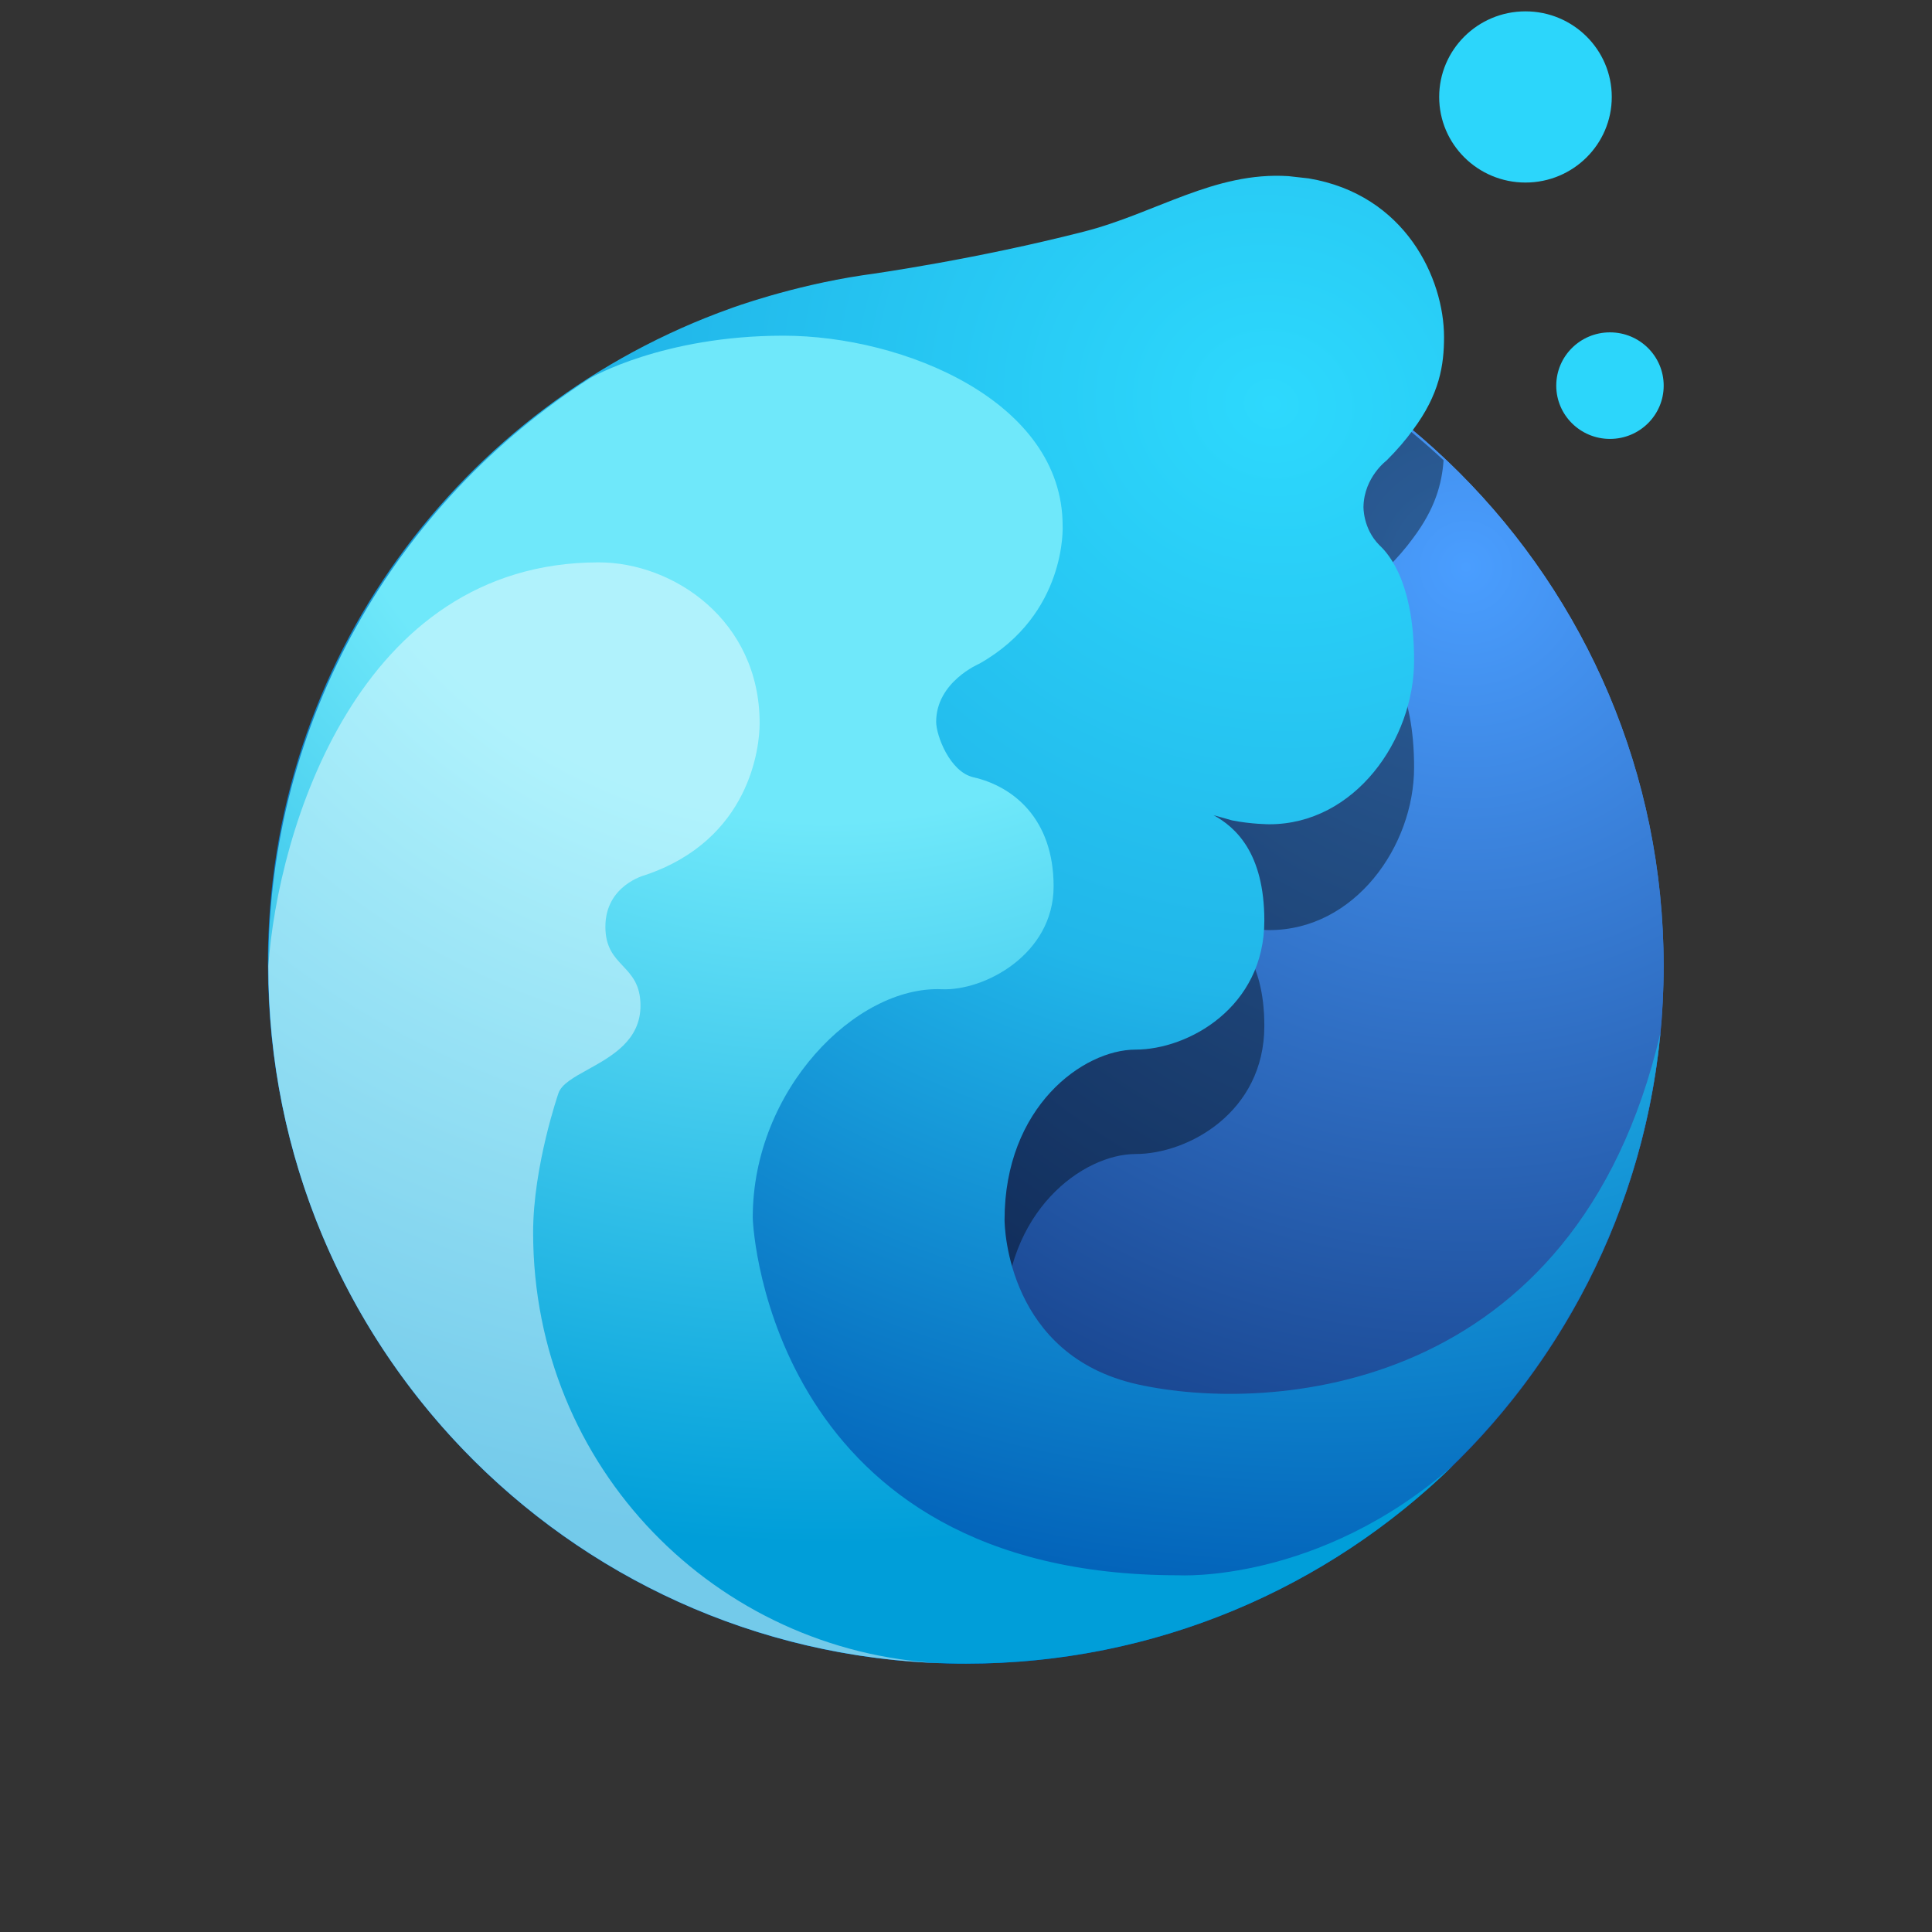 <svg xmlns="http://www.w3.org/2000/svg" width="72" height="72" viewBox="0 0 72 72" fill="none">
  <rect x="0" y="0" width="72" height="72" fill="#333333" stroke="none"/>
  <path d="M36 62C50.359 62 62 50.359 62 36C62 21.641 50.359 10 36 10C21.641 10 10 21.641 10 36C10 50.359 21.641 62 36 62Z" fill="url(#paint0_radial_2569_14061)"/>
  <path d="M36 62C50.359 62 62 50.359 62 36C62 21.641 50.359 10 36 10C21.641 10 10 21.641 10 36C10 50.359 21.641 62 36 62Z" fill="url(#paint1_radial_2569_14061)"/>
  <path d="M59.999 16.357C61.105 16.357 62.001 15.468 62.001 14.372C62.001 13.275 61.105 12.386 59.999 12.386C58.893 12.386 57.997 13.275 57.997 14.372C57.997 15.468 58.893 16.357 59.999 16.357Z" fill="#2CD6FB"/>
  <path d="M56.85 6.803C58.626 6.803 60.066 5.375 60.066 3.613C60.066 1.852 58.626 0.423 56.85 0.423C55.074 0.423 53.634 1.852 53.634 3.613C53.634 5.375 55.074 6.803 56.85 6.803Z" fill="#2CD6FB"/>
  <path opacity="0.4" d="M56.244 52.203C51.475 58.077 44.17 61.834 35.983 61.834C22.276 61.834 16.55 49.584 15.544 36.223C16.326 25.861 17.766 18.914 27.24 15.556C27.24 15.556 29.48 14.729 32.15 14.333C32.175 14.33 32.227 14.322 32.227 14.322C32.674 14.261 36.376 13.737 40.385 12.72C41.333 12.479 42.219 12.13 43.091 11.787C43.415 11.659 43.738 11.532 44.06 11.412C47.733 12.602 51.047 14.583 53.798 17.152C53.736 18.03 53.483 18.965 52.652 20.066C52.393 20.424 52.069 20.798 51.674 21.192C51.674 21.192 50.841 21.807 50.813 22.894C50.813 22.894 50.783 23.709 51.408 24.33C51.414 24.336 51.423 24.344 51.433 24.354C51.654 24.567 52.699 25.573 52.699 28.602C52.699 31.532 50.49 34.662 47.304 34.662C47.304 34.662 46.617 34.66 45.913 34.518L45.227 34.327C46.031 34.765 47.118 35.71 47.118 38.233C47.118 41.455 44.268 43.007 42.321 43.007C40.373 43.007 37.437 45.117 37.437 49.311V49.325C37.44 49.619 37.567 54.332 42.39 55.402C45.592 56.111 51.593 56.07 56.244 52.203Z" fill="black"/>
  <path d="M32.227 10.247C32.227 10.247 32.174 10.255 32.15 10.258C29.48 10.657 27.239 11.489 27.239 11.489C17.175 15.079 9.982 24.602 9.982 35.89C9.982 50.364 21.632 62 35.991 62C49.5 62 60.61 51.685 61.876 38.508C58.722 52.009 47.285 52.681 42.39 51.59C37.567 50.513 37.44 45.77 37.437 45.474V45.461C37.437 41.239 40.373 39.116 42.32 39.116C44.268 39.116 47.118 37.553 47.118 34.311C47.118 31.772 46.031 30.821 45.227 30.38L45.913 30.573C46.617 30.715 47.304 30.718 47.304 30.718C50.49 30.718 52.699 27.568 52.699 24.619C52.699 21.432 51.556 20.47 51.408 20.319C50.783 19.694 50.813 18.874 50.813 18.874C50.84 17.78 51.674 17.161 51.674 17.161C52.069 16.765 52.393 16.388 52.651 16.028C53.651 14.694 53.815 13.603 53.815 12.563C53.815 10.381 52.375 7.25 48.767 6.648L48.016 6.564C45.254 6.388 43.067 7.951 40.385 8.634C36.376 9.658 32.674 10.185 32.227 10.247Z" fill="url(#paint2_radial_2569_14061)"/>
  <path d="M39.601 19.587C39.601 14.965 33.692 12.51 29.192 12.51C24.691 12.51 21.996 14.09 21.996 14.09C14.782 18.711 10 26.797 10 36C10 50.359 21.641 62 36 62C43.066 62 49.475 59.181 54.161 54.606C49.137 59.021 43.918 58.706 43.918 58.706C28.826 58.706 28.053 45.892 28.053 45.37C28.053 40.611 31.902 36.732 35.092 36.866C36.685 36.936 39.265 35.565 39.265 33.032C39.265 30.499 37.745 29.3 36.274 28.966C35.396 28.764 34.888 27.407 34.888 26.901C34.888 25.413 36.491 24.737 36.491 24.737C39.777 22.888 39.601 19.587 39.601 19.587Z" fill="url(#paint3_radial_2569_14061)"/>
  <path d="M35.068 61.984C26.73 61.567 19.868 54.745 19.868 45.93C19.868 43.467 20.81 40.746 20.81 40.746C20.923 40.402 21.383 40.148 21.913 39.855C22.794 39.367 23.869 38.773 23.869 37.48C23.869 36.694 23.54 36.345 23.212 35.997C22.886 35.651 22.561 35.306 22.561 34.535C22.561 32.987 24.037 32.614 24.037 32.614C27.967 31.291 28.31 27.82 28.31 26.956C28.31 23.111 25.092 20.958 22.314 20.958C13.315 20.958 10.355 30.986 10 36C10 50.047 21.14 61.493 35.068 61.984Z" fill="white" fill-opacity="0.45"/>
  <defs>
    <radialGradient id="paint0_radial_2569_14061" cx="0" cy="0" r="1" gradientUnits="userSpaceOnUse" gradientTransform="translate(54.795 21.291) rotate(128.958) scale(51.055)">
      <stop stop-color="#4A9EFF"/>
      <stop offset="1" stop-color="#001958"/>
    </radialGradient>
    <radialGradient id="paint1_radial_2569_14061" cx="0" cy="0" r="1" gradientUnits="userSpaceOnUse" gradientTransform="translate(54.795 21.291) rotate(128.958) scale(51.055)">
      <stop stop-color="#4A9EFF"/>
      <stop offset="1" stop-color="#001958"/>
    </radialGradient>
    <radialGradient id="paint2_radial_2569_14061" cx="0" cy="0" r="1" gradientUnits="userSpaceOnUse" gradientTransform="translate(47.322 15.197) rotate(100.932) scale(45.842 51.418)">
      <stop stop-color="#2DD9FD"/>
      <stop offset="0.47" stop-color="#21B6E9"/>
      <stop offset="1" stop-color="#005BB5"/>
    </radialGradient>
    <radialGradient id="paint3_radial_2569_14061" cx="0" cy="0" r="1" gradientUnits="userSpaceOnUse" gradientTransform="translate(30.809 12.51) rotate(88.358) scale(45.15 48.49)">
      <stop stop-color="#6FE8FA"/>
      <stop offset="0.4" stop-color="#6FE8FA"/>
      <stop offset="1" stop-color="#009ED9"/>
    </radialGradient>
  </defs>
</svg>